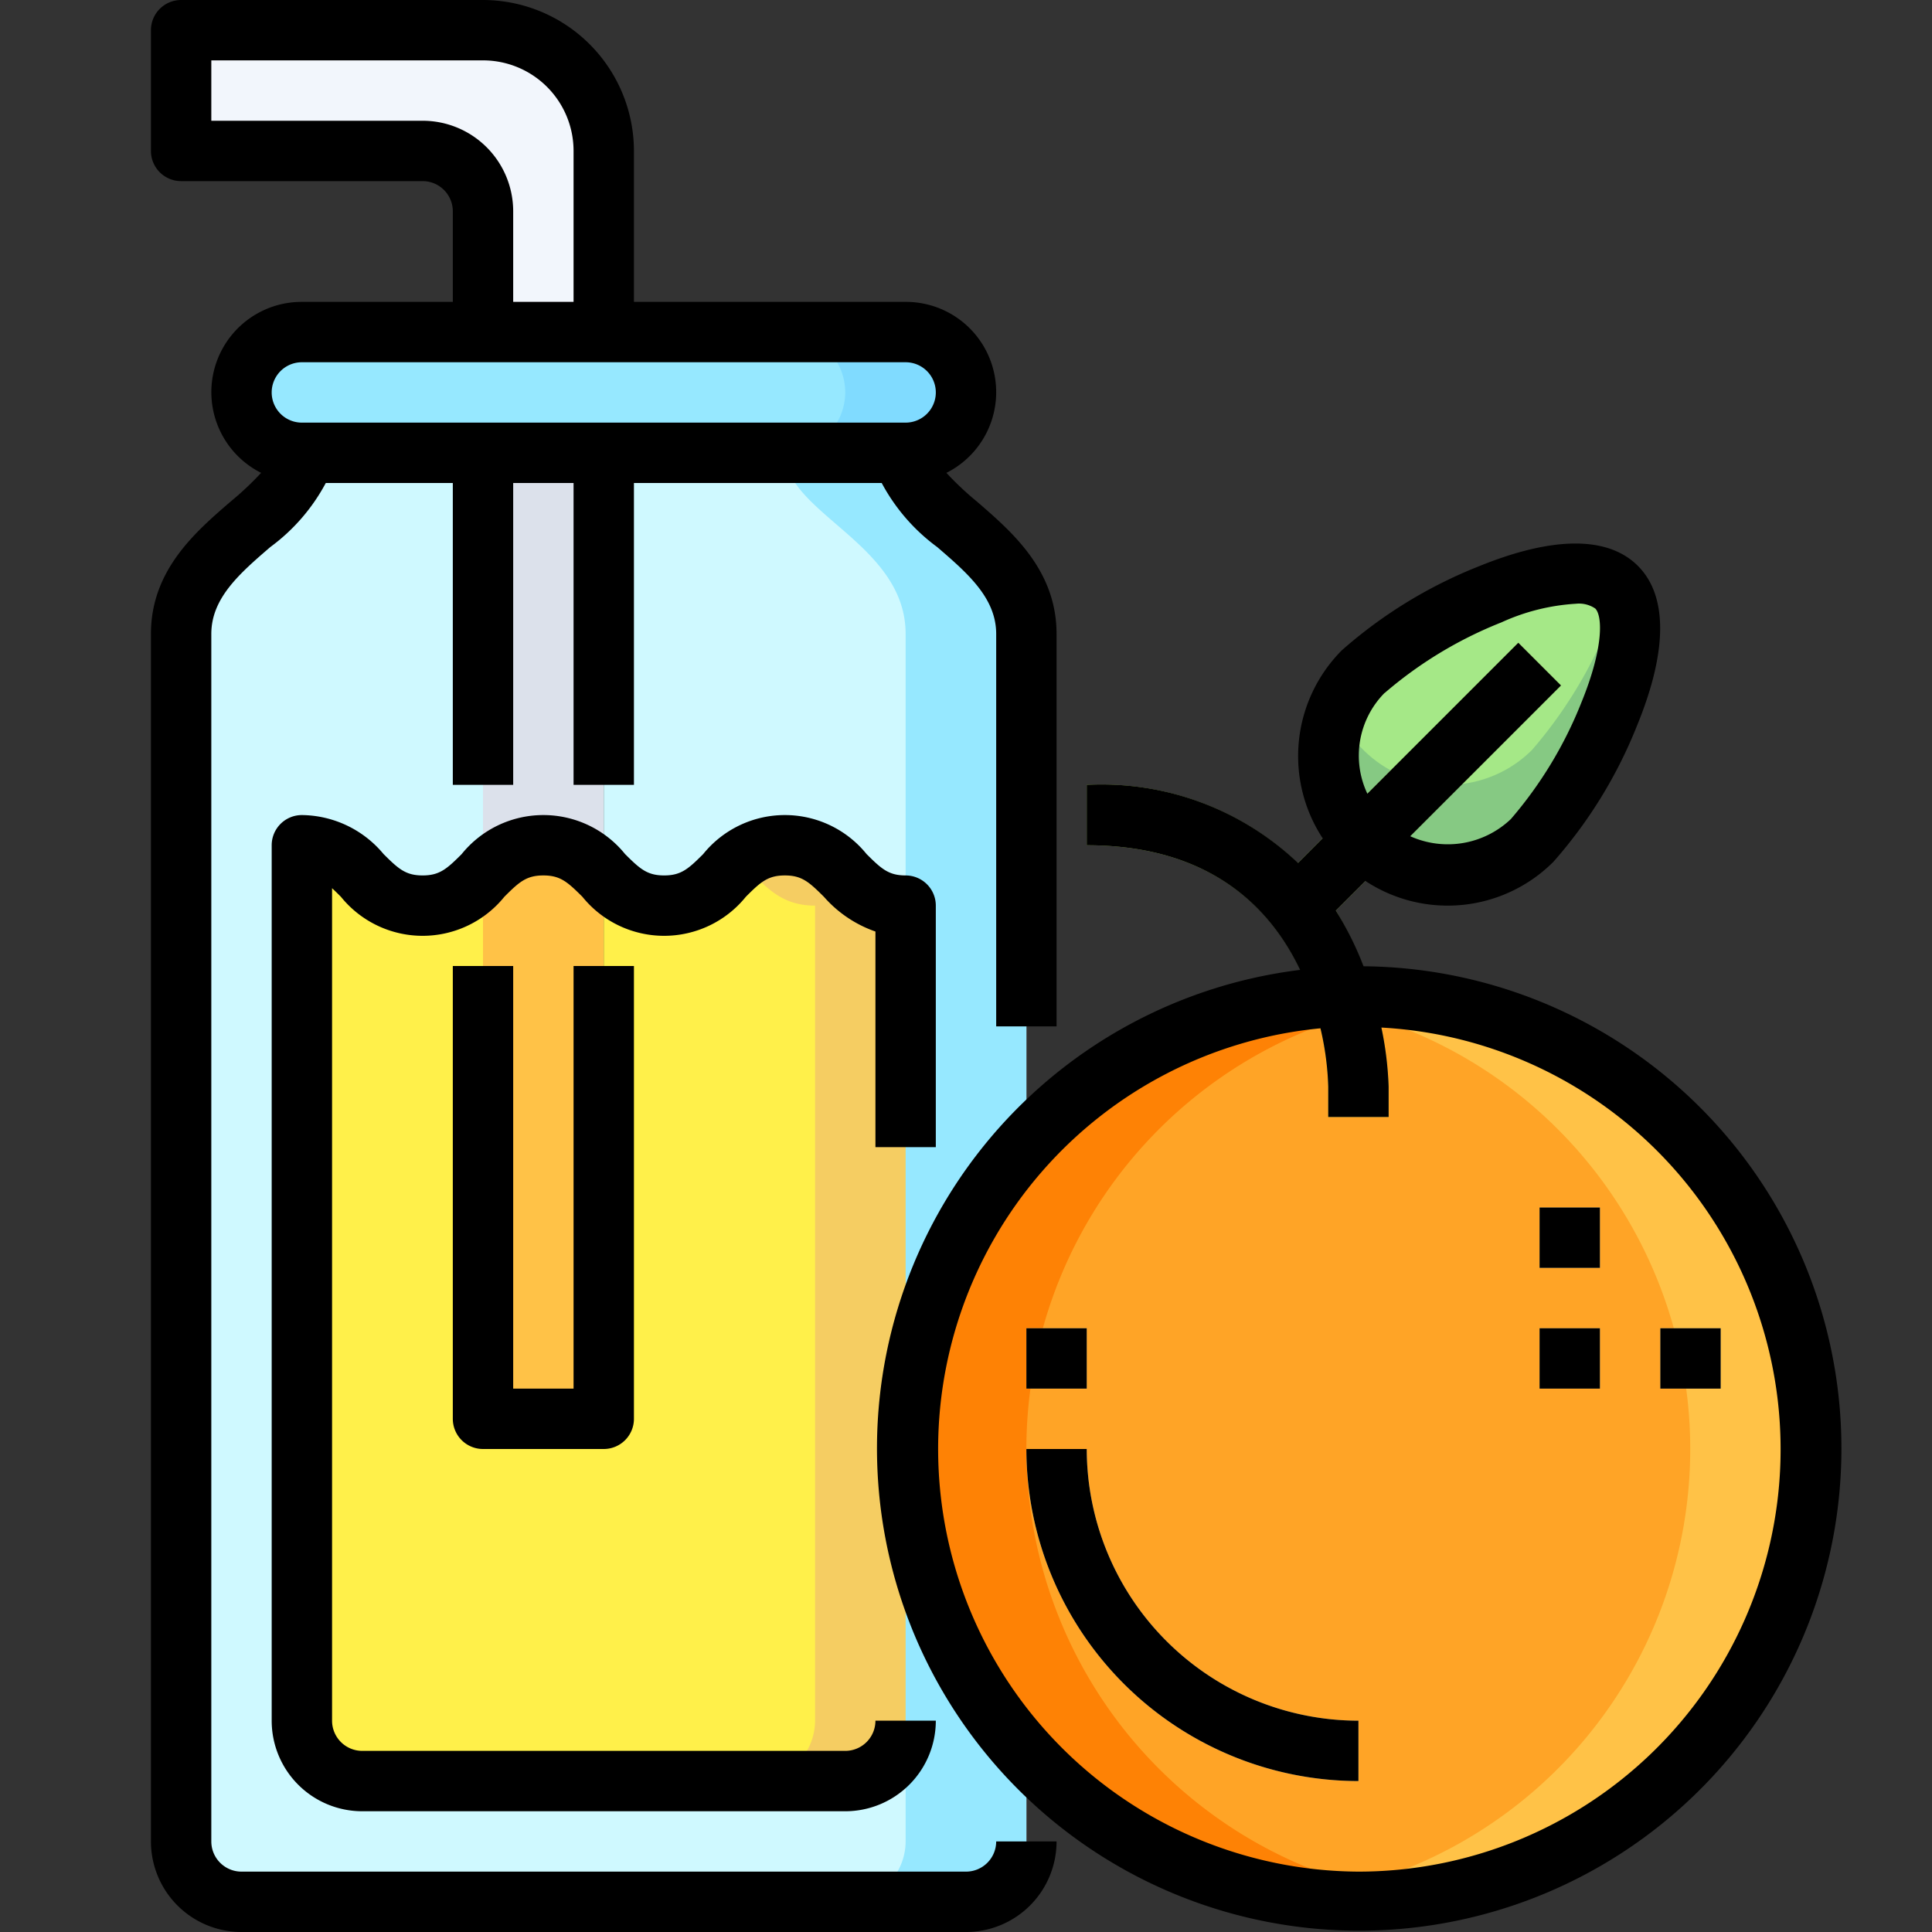 <svg xmlns="http://www.w3.org/2000/svg" viewBox="0 0 64 64"><rect x="0" y="0" width="64" height="64" fill="#333333" stroke="none"/><g id="_11-Smoothie" data-name="11-Smoothie"><path d="M20,29V47H16V29a2.5,2.5,0,0,1,4,0Z" style="fill:#ffc247"/><path d="M18,28a2.6,2.6,0,0,0-2,1V15h4V29A2.6,2.6,0,0,0,18,28Z" style="fill:#dce1eb"/><path d="M20,5v6H16V7a2.006,2.006,0,0,0-2-2H6V1H16A4,4,0,0,1,20,5Z" style="fill:#f2f6fc"/><path d="M30,11a2.006,2.006,0,0,1,2,2,2.015,2.015,0,0,1-2,2H10a2.006,2.006,0,0,1-2-2,2.015,2.015,0,0,1,2-2H30Z" style="fill:#96e8ff"/><path d="M30,11H26a2.006,2.006,0,0,1,2,2,2.015,2.015,0,0,1-2,2h4a2.015,2.015,0,0,0,2-2A2.006,2.006,0,0,0,30,11Z" style="fill:#80dbff"/><path d="M30,15c0,2,4,3,4,6V61a2.006,2.006,0,0,1-2,2H8a2.006,2.006,0,0,1-2-2V21c0-3,4-4,4-6h6V29a2.6,2.6,0,0,1-2,1c-2,0-2-2-4-2V57a2.006,2.006,0,0,0,2,2H28a2.006,2.006,0,0,0,2-2V30c-2,0-2-2-4-2s-2,2-4,2a2.6,2.6,0,0,1-2-1V15Z" style="fill:#cff9ff"/><path d="M16,29V47h4V29a2.6,2.6,0,0,0,2,1c2,0,2-2,4-2s2,2,4,2V57a2.006,2.006,0,0,1-2,2H12a2.006,2.006,0,0,1-2-2V28c2,0,2,2,4,2A2.6,2.6,0,0,0,16,29Z" style="fill:#fff04a"/><path d="M26,28a2.222,2.222,0,0,0-1.5.545C25.226,29.138,25.682,30,27,30V57a2.006,2.006,0,0,1-2,2h3a2.006,2.006,0,0,0,2-2V30C28,30,28,28,26,28Z" style="fill:#f5cd62"/><path d="M30,15H26c0,2,4,3,4,6V61a2.006,2.006,0,0,1-2,2h4a2.006,2.006,0,0,0,2-2V21C34,18,30,17,30,15Z" style="fill:#96e8ff"/><circle cx="45" cy="48" r="15" style="fill:#ffa426"/><path d="M34,48A14.992,14.992,0,0,1,47,33.149a15,15,0,1,0,0,29.7A14.992,14.992,0,0,1,34,48Z" style="fill:#fe8205"/><path d="M45,33a14.99,14.99,0,0,0-2,.149,14.983,14.983,0,0,1,0,29.7A14.993,14.993,0,1,0,45,33Z" style="fill:#ffc247"/><path d="M50.752,27.841c1.545-1.544,4.342-6.846,2.8-8.39s-6.846,1.252-8.39,2.8a3.955,3.955,0,0,0,5.593,5.593Z" style="fill:#a5e887"/><path d="M50.752,24.841a3.956,3.956,0,0,1-6.456-1.3,3.955,3.955,0,0,0,6.456,4.3c1.495-1.494,4.151-6.5,2.921-8.219A14.936,14.936,0,0,1,50.752,24.841Z" style="fill:#86c983"/><path d="M51.707,22.707l-1.414-1.414-7.3,7.3A9.446,9.446,0,0,0,36,26v2c7.871,0,8,7.676,8,8v1h2V36a12.391,12.391,0,0,0-1.749-5.837Z" style="fill:#98ba5c"/><path d="M45,59A11.013,11.013,0,0,1,34,48h2a9.011,9.011,0,0,0,9,9Z" style="fill:#f5e3a7"/><rect x="34" y="44" width="2" height="2" style="fill:#f5e3a7"/><rect x="51" y="40" width="2" height="2" style="fill:#f5e3a7"/><rect x="55" y="44" width="2" height="2" style="fill:#f5e3a7"/><rect x="51" y="44" width="2" height="2" style="fill:#f5e3a7"/><path d="M32,62H8a1,1,0,0,1-1-1V21c0-1.193.949-2.012,1.955-2.879A6.326,6.326,0,0,0,10.792,16H15V26h2V16h2V26h2V16h8.208a6.326,6.326,0,0,0,1.837,2.121C32.051,18.988,33,19.807,33,21V34h2V21c0-2.11-1.469-3.376-2.649-4.394a10.2,10.2,0,0,1-1-.942A2.991,2.991,0,0,0,30,10H21V5a5.006,5.006,0,0,0-5-5H6A1,1,0,0,0,5,1V5A1,1,0,0,0,6,6h8a1,1,0,0,1,1,1v3H10a2.991,2.991,0,0,0-1.35,5.664,10.2,10.2,0,0,1-1,.942C6.469,17.624,5,18.89,5,21V61a3,3,0,0,0,3,3H32a3,3,0,0,0,3-3H33A1,1,0,0,1,32,62ZM14,4H7V2h9a3,3,0,0,1,3,3v5H17V7A3,3,0,0,0,14,4Zm-4,8H30a1,1,0,0,1,0,2H10a1,1,0,0,1,0-2Z"/><path d="M31,38V30a1,1,0,0,0-1-1c-.563,0-.8-.217-1.293-.707a3.48,3.48,0,0,0-5.414,0c-.49.49-.731.707-1.293.707s-.8-.217-1.293-.707a3.48,3.48,0,0,0-5.414,0c-.49.49-.731.707-1.293.707s-.8-.217-1.293-.707A3.564,3.564,0,0,0,10,27a1,1,0,0,0-1,1V57a3,3,0,0,0,3,3H28a3,3,0,0,0,3-3H29a1,1,0,0,1-1,1H12a1,1,0,0,1-1-1V29.423c.09.082.186.177.293.284a3.48,3.48,0,0,0,5.414,0c.49-.49.73-.707,1.293-.707s.8.217,1.293.707a3.48,3.48,0,0,0,5.414,0c.49-.49.73-.707,1.293-.707s.8.217,1.293.707A4.029,4.029,0,0,0,29,30.858V38Z"/><path d="M15,32V47a1,1,0,0,0,1,1h4a1,1,0,0,0,1-1V32H19V46H17V32Z"/><path d="M45.17,32.009a10.68,10.68,0,0,0-.919-1.846l.98-.98a4.952,4.952,0,0,0,6.228-.635,15.421,15.421,0,0,0,2.775-4.524c1.007-2.462,1.014-4.288.022-5.28s-2.816-.985-5.28.021a15.449,15.449,0,0,0-4.525,2.776,4.965,4.965,0,0,0-.635,6.229L43,28.588A9.446,9.446,0,0,0,36,26v2c4.1,0,6.092,2.086,7.066,4.129a15.974,15.974,0,1,0,2.1-.12Zm.7-9.054a13.585,13.585,0,0,1,3.867-2.338A6.923,6.923,0,0,1,52.2,20a.962.962,0,0,1,.645.158c.231.232.3,1.251-.458,3.11a13.6,13.6,0,0,1-2.339,3.866,3.03,3.03,0,0,1-3.332.567l4.994-4.994-1.414-1.414-5,5A2.953,2.953,0,0,1,45.865,22.955ZM45,62a14,14,0,0,1-1.258-27.936A9.567,9.567,0,0,1,44,36v1h2V36a11.227,11.227,0,0,0-.24-1.961A13.991,13.991,0,0,1,45,62Z"/><path d="M36,48H34A11.013,11.013,0,0,0,45,59V57A9.01,9.01,0,0,1,36,48Z"/><rect x="34" y="44" width="2" height="2"/><rect x="51" y="40" width="2" height="2"/><rect x="55" y="44" width="2" height="2"/><rect x="51" y="44" width="2" height="2"/></g></svg>